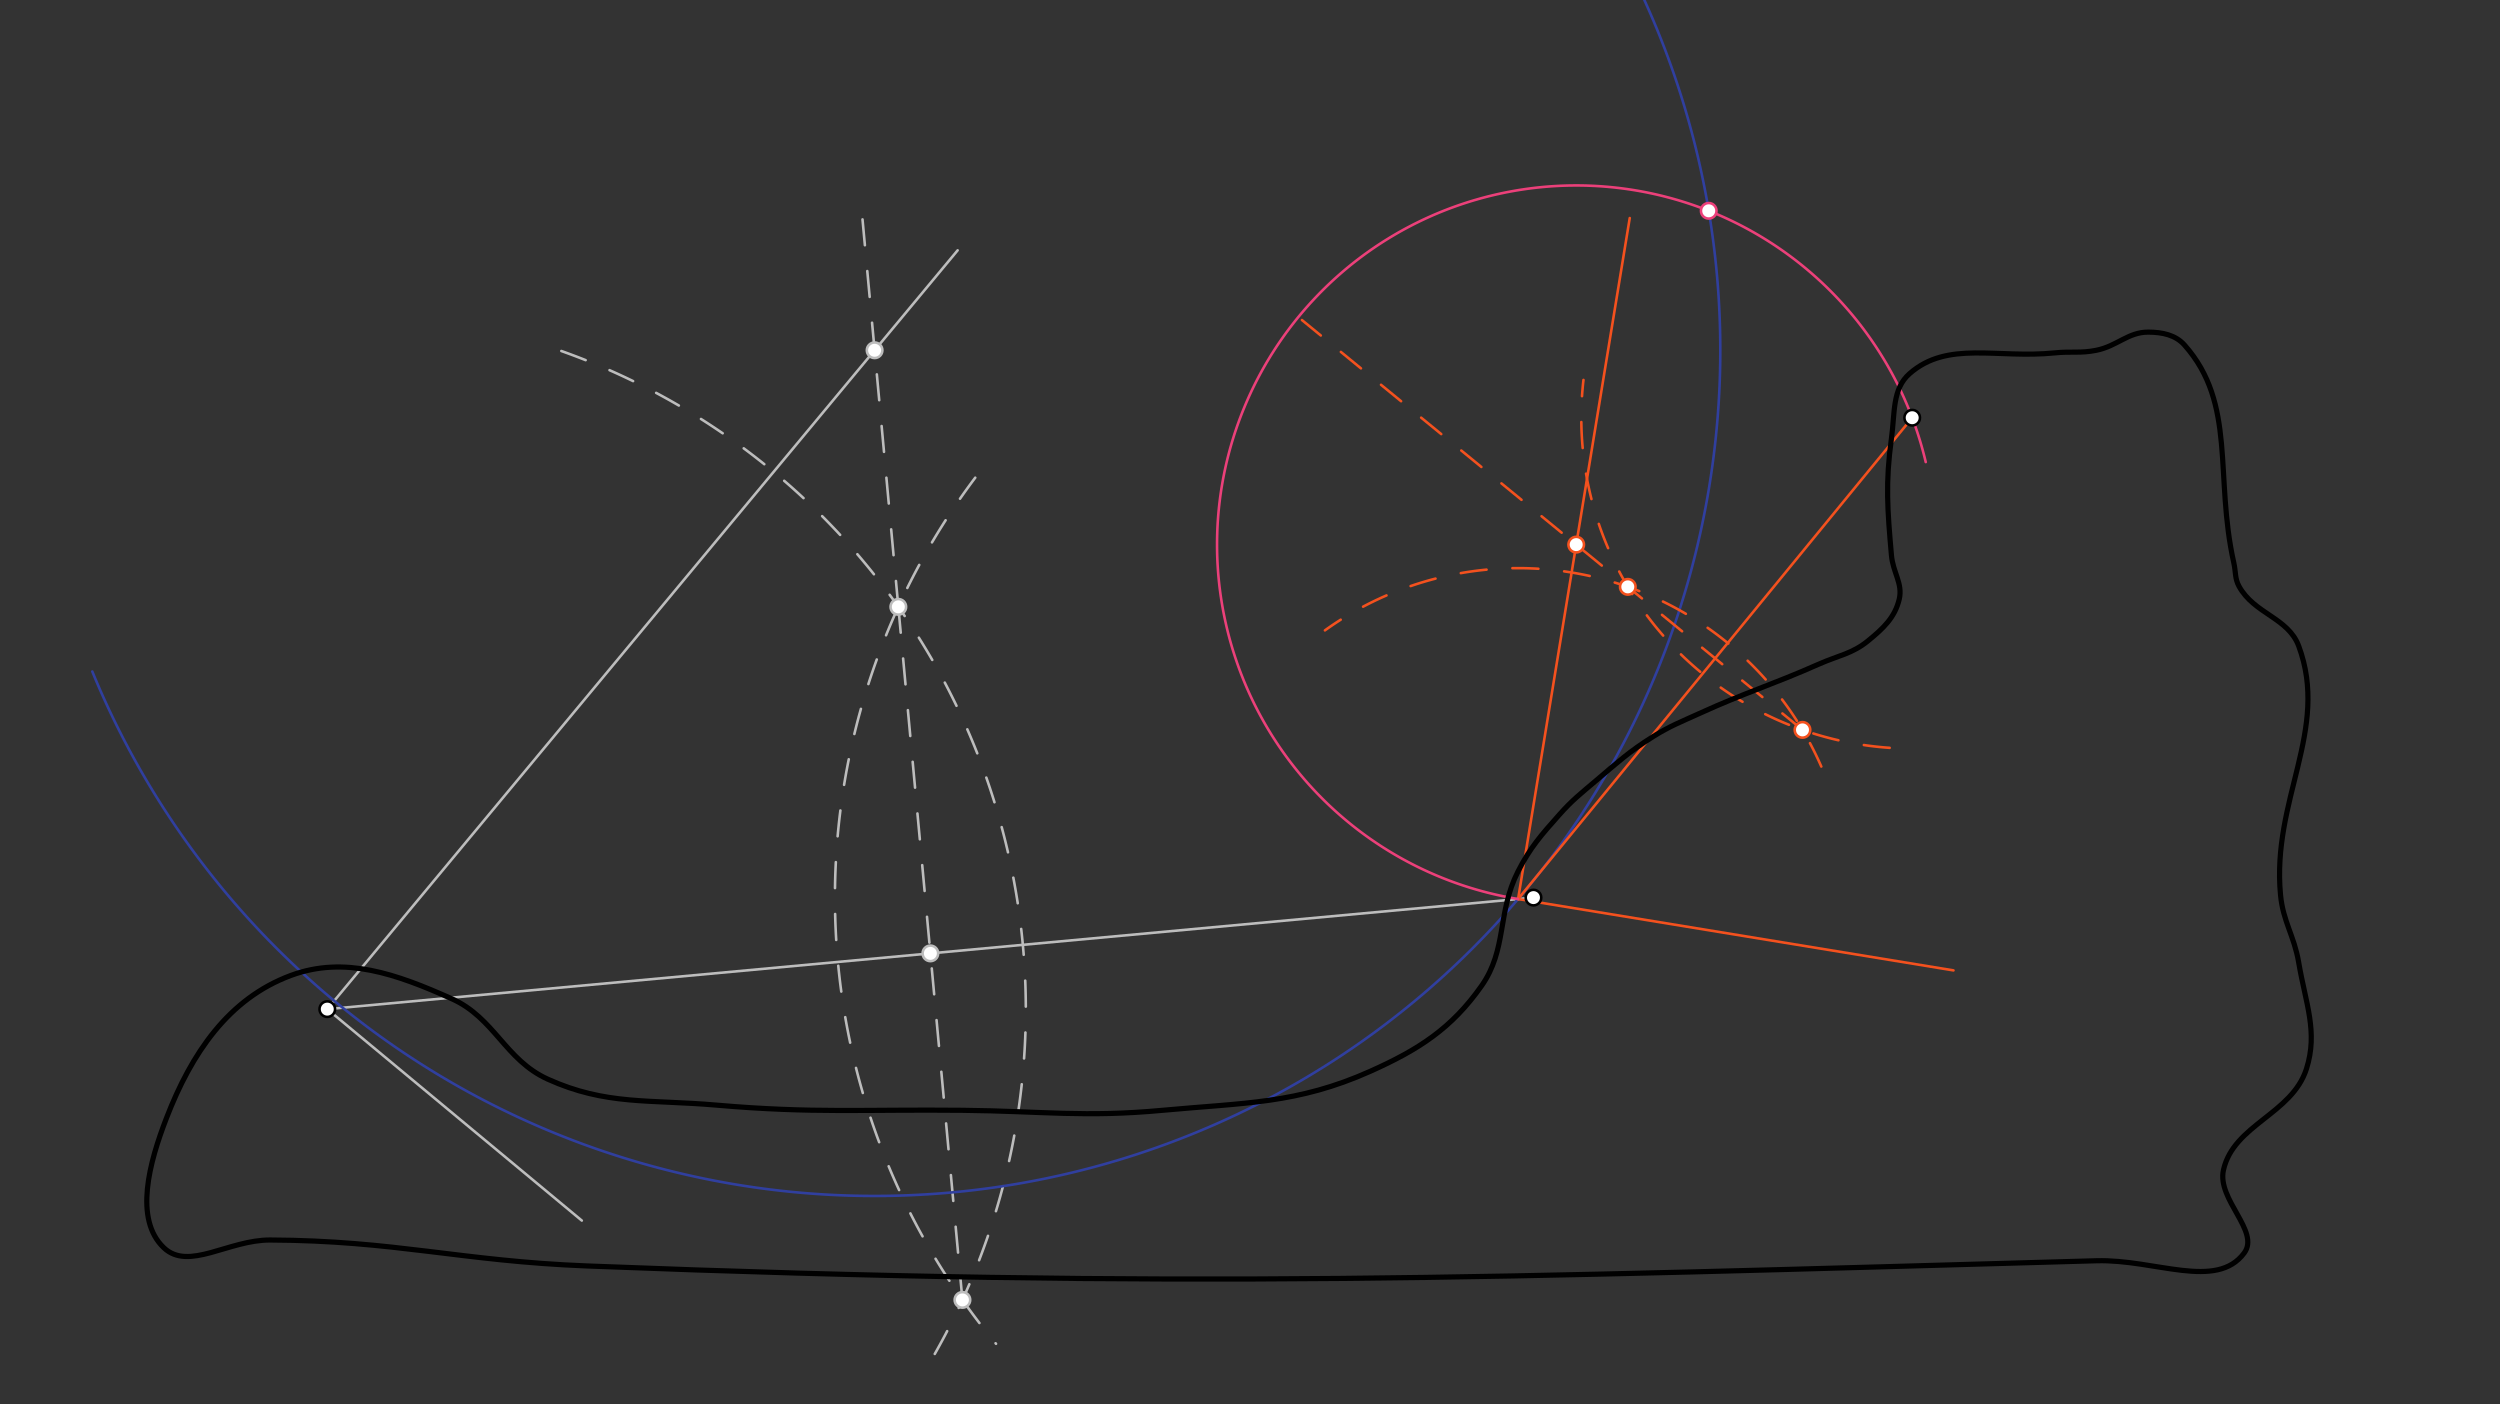 <svg xmlns="http://www.w3.org/2000/svg" class="svg--816" height="100%" preserveAspectRatio="xMidYMid meet" viewBox="0 0 963.78 541.417" width="100%"><rect x="0" y="0" width="963.78" height="541.417" fill="#333333" stroke="none"/><defs><marker id="marker-arrow" markerHeight="16" markerUnits="userSpaceOnUse" markerWidth="24" orient="auto-start-reverse" refX="24" refY="4" viewBox="0 0 24 8"><path d="M 0 0 L 24 4 L 0 8 z" stroke="inherit"></path></marker></defs><g class="aux-layer--949"><g class="element--733"><line stroke="#BDBDBD" stroke-dasharray="none" stroke-linecap="round" stroke-width="1" x1="126.172" x2="591.172" y1="389.036" y2="346.036"></line></g><g class="element--733"><path d="M 216.408 135.314 A 269.291 269.291 0 0 1 355.625 529.994" fill="none" stroke="#BDBDBD" stroke-dasharray="10" stroke-linecap="round" stroke-width="1"></path></g><g class="element--733"><path d="M 375.966 184.159 A 269.291 269.291 0 0 0 383.975 518.046" fill="none" stroke="#BDBDBD" stroke-dasharray="10" stroke-linecap="round" stroke-width="1"></path></g><g class="element--733"><line stroke="#BDBDBD" stroke-dasharray="10" stroke-linecap="round" stroke-width="1" x1="346.318" x2="371.026" y1="233.945" y2="501.128"></line></g><g class="element--733"><line stroke="#BDBDBD" stroke-dasharray="none" stroke-linecap="round" stroke-width="1" x1="126.172" x2="224.292" y1="389.036" y2="470.546"></line></g><g class="element--733"><line stroke="#BDBDBD" stroke-dasharray="none" stroke-linecap="round" stroke-width="1" x1="126.172" x2="369.18" y1="389.036" y2="96.506"></line></g><g class="element--733"><line stroke="#BDBDBD" stroke-dasharray="10" stroke-linecap="round" stroke-width="1" x1="346.318" x2="332.495" y1="233.945" y2="84.46"></line></g><g class="element--733"><path d="M 35.583 258.88 A 326.026 326.026 0 1 0 623.495 -20.887" fill="none" stroke="#303F9F" stroke-dasharray="none" stroke-linecap="round" stroke-width="1"></path></g><g class="element--733"><line stroke="#F4511E" stroke-dasharray="none" stroke-linecap="round" stroke-width="1" x1="585.245" x2="737.172" y1="346.585" y2="161.036"></line></g><g class="element--733"><line stroke="#F4511E" stroke-dasharray="none" stroke-linecap="round" stroke-width="1" x1="585.245" x2="753.083" y1="346.585" y2="374.101"></line></g><g class="element--733"><line stroke="#F4511E" stroke-dasharray="none" stroke-linecap="round" stroke-width="1" x1="585.245" x2="628.285" y1="346.585" y2="84.061"></line></g><g class="element--733"><path d="M 702.129 295.501 A 127.559 127.559 0 0 0 510.786 243.013" fill="none" stroke="#F4511E" stroke-dasharray="10" stroke-linecap="round" stroke-width="1"></path></g><g class="element--733"><path d="M 728.486 288.299 A 127.559 127.559 0 0 1 610.446 146.483" fill="none" stroke="#F4511E" stroke-dasharray="10" stroke-linecap="round" stroke-width="1"></path></g><g class="element--733"><line stroke="#F4511E" stroke-dasharray="10" stroke-linecap="round" stroke-width="1" x1="694.88" x2="501.917" y1="281.381" y2="123.383"></line></g><g class="element--733"><path d="M 585.245 346.585 A 138.456 138.456 0 1 1 742.395 178.132" fill="none" stroke="#EC407A" stroke-dasharray="none" stroke-linecap="round" stroke-width="1"></path></g><g class="element--733"><circle cx="346.318" cy="233.945" r="3" stroke="#BDBDBD" stroke-width="1" fill="#ffffff"></circle>}</g><g class="element--733"><circle cx="371.026" cy="501.128" r="3" stroke="#BDBDBD" stroke-width="1" fill="#ffffff"></circle>}</g><g class="element--733"><circle cx="358.672" cy="367.536" r="3" stroke="#BDBDBD" stroke-width="1" fill="#ffffff"></circle>}</g><g class="element--733"><circle cx="337.172" cy="135.036" r="3" stroke="#BDBDBD" stroke-width="1" fill="#ffffff"></circle>}</g><g class="element--733"><circle cx="627.537" cy="226.241" r="3" stroke="#F4511E" stroke-width="1" fill="#ffffff"></circle>}</g><g class="element--733"><circle cx="694.88" cy="281.381" r="3" stroke="#F4511E" stroke-width="1" fill="#ffffff"></circle>}</g><g class="element--733"><circle cx="607.645" cy="209.953" r="3" stroke="#F4511E" stroke-width="1" fill="#ffffff"></circle>}</g><g class="element--733"><circle cx="658.733" cy="81.268" r="3" stroke="#EC407A" stroke-width="1" fill="#ffffff"></circle>}</g></g><g class="main-layer--75a"><g class="element--733"><path d="M 64.172 431.036 C 73.821 406.067, 88.048 384.967, 112.172 376.036 C 132.875 368.372, 152.808 375.476, 174.172 385.036 C 190.632 392.402, 194.725 408.593, 211.172 416.036 C 233.579 426.178, 250.377 423.791, 276.172 426.036 C 313.442 429.282, 333.261 427.637, 371.172 428.036 C 401.893 428.36, 418.183 430.824, 448.172 428.036 C 479.873 425.09, 500.108 425.567, 528.172 413.036 C 546.86 404.692, 559.618 396.493, 571.172 380.036 C 581.014 366.018, 577.153 351.885, 585.172 336.036 C 589.896 326.699, 594.118 321.989, 601.172 314.036 C 606.126 308.452, 609.405 305.924, 615.172 301.036 C 623.564 293.923, 627.972 289.814, 637.172 284.036 C 643.831 279.855, 647.91 278.347, 655.172 275.036 C 673.131 266.851, 683.08 264.051, 701.172 256.036 C 708.814 252.651, 714.036 252.048, 720.172 247.036 C 726.009 242.269, 730.495 238.058, 732.172 231.036 C 733.619 224.976, 729.762 220.772, 729.172 214.036 C 727.635 196.479, 726.802 186.288, 729.172 169.036 C 730.539 159.084, 729.441 149.938, 736.172 144.036 C 750.838 131.177, 769.876 138.322, 792.172 136.036 C 798.49 135.389, 802.092 136.266, 808.172 135.036 C 816.208 133.411, 820.384 128.012, 828.172 128.036 C 833.636 128.054, 838.701 129.12, 842.172 133.036 C 862.277 155.725, 853.639 183.437, 861.172 217.036 C 861.978 220.633, 861.517 223.022, 863.172 226.036 C 869.009 236.67, 882.098 238.092, 886.172 249.036 C 898.226 281.424, 875.662 308.245, 879.172 345.036 C 880.154 355.328, 884.412 360.659, 886.172 371.036 C 888.859 386.881, 893.691 397.784, 889.172 412.036 C 883.626 429.527, 861.104 433.539, 857.172 451.036 C 854.601 462.477, 871.365 474.66, 865.172 483.036 C 854.456 497.532, 830.861 485.401, 808.172 486.036 C 576.827 492.518, 456.428 497.061, 226.172 488.036 C 177.743 486.138, 152.23 478.247, 104.172 478.036 C 88.032 477.966, 72.734 490.104, 63.172 481.036 C 51.54 470.005, 57.561 448.142, 64.172 431.036" fill="none" stroke="#000000" stroke-linecap="round" stroke-width="2"></path></g><g class="element--733"><circle cx="126.172" cy="389.036" r="3" stroke="#000000" stroke-width="1" fill="#ffffff"></circle>}</g><g class="element--733"><circle cx="591.172" cy="346.036" r="3" stroke="#000000" stroke-width="1" fill="#ffffff"></circle>}</g><g class="element--733"><circle cx="737.172" cy="161.036" r="3" stroke="#000000" stroke-width="1" fill="#ffffff"></circle>}</g></g><g class="snaps-layer--ac6"></g><g class="temp-layer--52d"></g></svg>